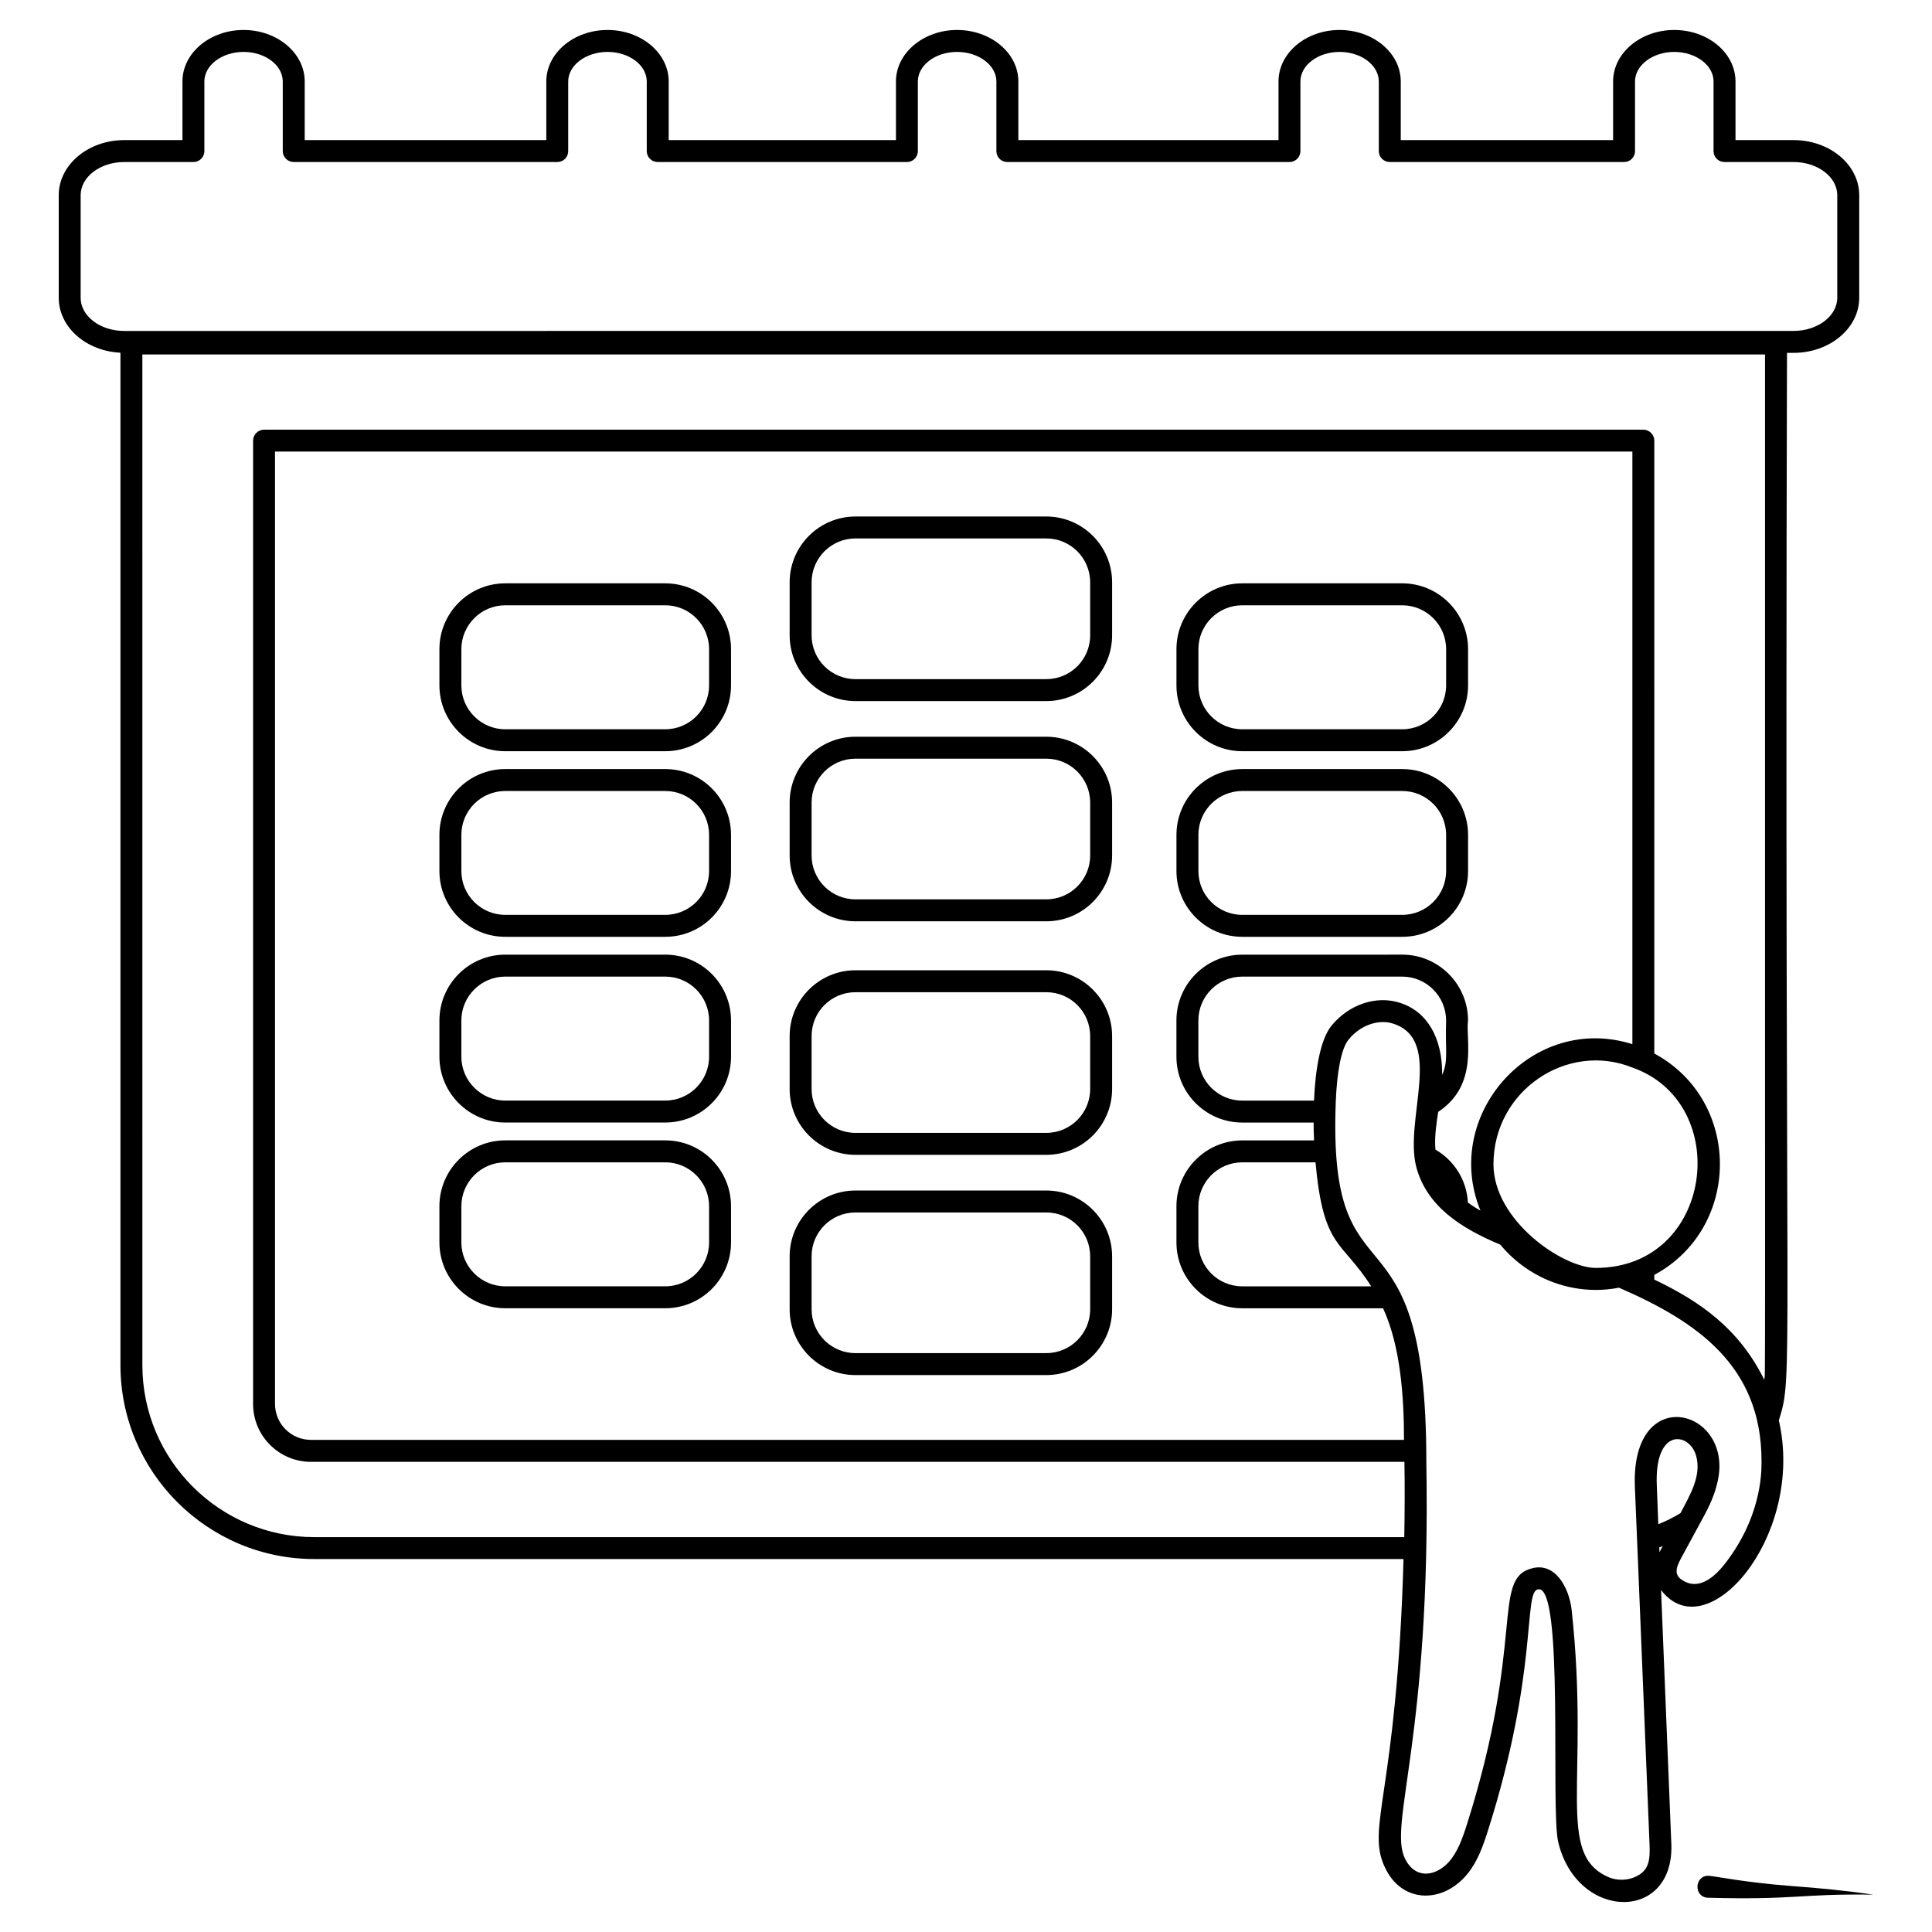 <?xml version="1.0" encoding="UTF-8"?>
<!-- Uploaded to: SVG Repo, www.svgrepo.com, Generator: SVG Repo Mixer Tools -->
<svg fill="#000000" width="800px" height="800px" version="1.1" viewBox="144 144 512 512" xmlns="http://www.w3.org/2000/svg">
 <g>
  <path d="m320.29 298.59h-42.398c-9.609 0-17.441 7.828-17.441 17.441v9.609c0 9.609 7.828 17.441 17.441 17.441h42.398c9.648 0 17.441-7.828 17.441-17.441v-9.609c-0.004-9.613-7.793-17.441-17.441-17.441zm11.625 27.051c0 6.394-5.191 11.625-11.625 11.625h-42.398c-6.394 0-11.625-5.231-11.625-11.625v-9.609c0-6.394 5.231-11.625 11.625-11.625h42.398c6.434 0 11.625 5.231 11.625 11.625z"/>
  <path d="m320.29 347.81h-42.398c-9.609 0-17.441 7.828-17.441 17.441v9.574c0 9.648 7.828 17.441 17.441 17.441h42.398c9.648 0 17.441-7.789 17.441-17.441v-9.574c-0.004-9.613-7.793-17.441-17.441-17.441zm11.625 27.012c0 6.434-5.191 11.625-11.625 11.625h-42.398c-6.394 0-11.625-5.191-11.625-11.625v-9.574c0-6.434 5.231-11.625 11.625-11.625h42.398c6.434 0 11.625 5.195 11.625 11.625z"/>
  <path d="m320.29 396.99h-42.398c-9.609 0-17.441 7.828-17.441 17.441v9.609c0 9.609 7.828 17.441 17.441 17.441h42.398c9.648 0 17.441-7.828 17.441-17.441v-9.609c-0.004-9.613-7.793-17.441-17.441-17.441zm11.625 27.051c0 6.394-5.191 11.625-11.625 11.625h-42.398c-6.394 0-11.625-5.231-11.625-11.625v-9.609c0-6.394 5.231-11.625 11.625-11.625h42.398c6.434 0 11.625 5.231 11.625 11.625z"/>
  <path d="m320.29 446.21h-42.398c-9.609 0-17.441 7.828-17.441 17.441v9.609c0 9.609 7.828 17.441 17.441 17.441h42.398c9.648 0 17.441-7.828 17.441-17.441v-9.609c-0.004-9.613-7.793-17.441-17.441-17.441zm11.625 27.051c0 6.394-5.191 11.625-11.625 11.625h-42.398c-6.394 0-11.625-5.231-11.625-11.625v-9.609c0-6.394 5.231-11.625 11.625-11.625h42.398c6.434 0 11.625 5.231 11.625 11.625z"/>
  <path d="m421.28 280.88h-50.574c-9.609 0-17.441 7.828-17.441 17.441v14.031c0 9.609 7.828 17.441 17.441 17.441h50.574c9.609 0 17.441-7.828 17.441-17.441v-14.031c0-9.613-7.828-17.441-17.441-17.441zm11.629 31.469c0 6.434-5.191 11.625-11.625 11.625h-50.578c-6.434 0-11.625-5.195-11.625-11.625v-14.031c0-6.394 5.191-11.625 11.625-11.625h50.574c6.434 0 11.625 5.231 11.625 11.625z"/>
  <path d="m421.28 339.24h-50.574c-9.609 0-17.441 7.828-17.441 17.441v14.031c0 9.609 7.828 17.441 17.441 17.441h50.574c9.609 0 17.441-7.828 17.441-17.441v-14.031c0-9.613-7.828-17.441-17.441-17.441zm11.629 31.469c0 6.394-5.191 11.625-11.625 11.625l-50.578 0.004c-6.434 0-11.625-5.231-11.625-11.625v-14.031c0-6.394 5.191-11.625 11.625-11.625h50.574c6.434 0 11.625 5.231 11.625 11.625z"/>
  <path d="m421.28 401.13h-50.574c-9.609 0-17.441 7.828-17.441 17.441v14.031c0 9.609 7.828 17.441 17.441 17.441h50.574c9.609 0 17.441-7.828 17.441-17.441v-14.031c0-9.613-7.828-17.441-17.441-17.441zm11.629 31.469c0 6.394-5.191 11.625-11.625 11.625l-50.578 0.004c-6.434 0-11.625-5.231-11.625-11.625v-14.031c0-6.434 5.191-11.625 11.625-11.625h50.574c6.434 0 11.625 5.195 11.625 11.625z"/>
  <path d="m421.28 459.5h-50.574c-9.609 0-17.441 7.828-17.441 17.441v14.027c0 9.609 7.828 17.441 17.441 17.441h50.574c9.609 0 17.441-7.828 17.441-17.441v-14.027c0-9.613-7.828-17.441-17.441-17.441zm11.629 31.465c0 6.394-5.191 11.625-11.625 11.625l-50.578 0.004c-6.434 0-11.625-5.231-11.625-11.625v-14.027c0-6.434 5.191-11.625 11.625-11.625h50.574c6.434 0 11.625 5.195 11.625 11.625z"/>
  <path d="m515.61 298.59h-42.395c-9.609 0-17.441 7.828-17.441 17.441v9.609c0 9.609 7.828 17.441 17.441 17.441h42.398c9.609 0 17.441-7.828 17.441-17.441v-9.609c-0.004-9.613-7.832-17.441-17.445-17.441zm11.629 27.051c0 6.394-5.231 11.625-11.625 11.625h-42.398c-6.434 0-11.625-5.231-11.625-11.625v-9.609c0-6.394 5.191-11.625 11.625-11.625h42.398c6.394 0 11.625 5.231 11.625 11.625z"/>
  <path d="m515.61 347.81h-42.395c-9.609 0-17.441 7.828-17.441 17.441v9.574c0 9.648 7.828 17.441 17.441 17.441h42.398c9.609 0 17.441-7.789 17.441-17.441v-9.574c-0.004-9.613-7.832-17.441-17.445-17.441zm11.629 27.012c0 6.434-5.231 11.625-11.625 11.625h-42.398c-6.434 0-11.625-5.191-11.625-11.625v-9.574c0-6.434 5.191-11.625 11.625-11.625h42.398c6.394 0 11.625 5.195 11.625 11.625z"/>
  <path d="m618.69 643.81c-12.355-0.945-20.637-2.676-21.875-2.711-3.848-0.102-4.008 5.727-0.152 5.824 23.621 0.613 23.738-1.074 43.766-0.824-7.188-1.059-14.492-1.762-21.738-2.289z"/>
  <path d="m584.2 565.38c11.988 15.73 37.449-13.441 31.508-43.562-0.078-0.465-0.195-0.93-0.309-1.355 3.981-12.91 1.434-5.219 2.172-282.95h1.742c9.609 0 17.402-6.551 17.402-14.609v-27.168c0-8.059-7.789-14.609-17.402-14.609h-15.387v-15.543c0-7.519-7.285-13.641-16.238-13.641-8.914 0-16.199 6.125-16.199 13.641v15.539l-56.273 0.004v-15.543c0-7.519-7.285-13.641-16.199-13.641-8.953 0-16.199 6.125-16.199 13.641v15.539h-68.945v-15.539c0-7.519-7.285-13.641-16.238-13.641-8.914 0-16.199 6.125-16.199 13.641v15.539l-60.223 0.004v-15.543c0-7.519-7.285-13.641-16.199-13.641-8.953 0-16.238 6.125-16.238 13.641v15.539l-64.023 0.004v-15.543c0-7.519-7.285-13.641-16.199-13.641-8.953 0-16.199 6.125-16.199 13.641v15.539l-15.426 0.004c-9.574 0-17.363 6.551-17.363 14.609v27.168c0 7.789 7.246 14.145 16.355 14.57v268.3c0 28.328 23.059 51.387 51.387 51.387h288.64c-1.758 62.566-10.105 70.992-4.883 81.812 4.356 9.23 14.652 9.523 21.16 2.402 3.18-3.488 4.727-7.945 6.086-12.207 13.379-42.113 9.395-63.035 13.176-63.945 7.137-2.039 3.363 58.438 5.465 66.969 5.012 20.98 31.055 21.289 29.957 0.117zm-1.125-27.594c-0.711-15.512 8.539-14.297 10.387-8.098 1.574 5.434-1.688 10.605-4.109 15.309-1.859 1.125-3.836 2.133-5.891 2.945zm-417.7-314.88v-27.168c0-4.844 5.152-8.797 11.547-8.797h18.332c1.59 0 2.906-1.277 2.906-2.906v-18.449c0-4.301 4.652-7.828 10.387-7.828 5.734 0 10.387 3.527 10.387 7.828v18.445c0 1.629 1.316 2.906 2.906 2.906h69.836c1.629 0 2.906-1.277 2.906-2.906v-18.445c0-4.301 4.688-7.828 10.426-7.828 5.734 0 10.387 3.527 10.387 7.828v18.445c0 1.629 1.316 2.906 2.906 2.906l66.035 0.004c1.59 0 2.906-1.277 2.906-2.906v-18.449c0-4.301 4.648-7.828 10.387-7.828 5.734 0 10.426 3.527 10.426 7.828v18.445c0 1.629 1.277 2.906 2.906 2.906h74.758c1.59 0 2.906-1.277 2.906-2.906v-18.445c0-4.301 4.652-7.828 10.387-7.828s10.387 3.527 10.387 7.828v18.445c0 1.629 1.316 2.906 2.906 2.906h62.086c1.629 0 2.906-1.277 2.906-2.906v-18.445c0-4.301 4.688-7.828 10.387-7.828 5.734 0 10.426 3.527 10.426 7.828v18.445c0 1.629 1.277 2.906 2.906 2.906h18.293c6.394 0 11.586 3.953 11.586 8.797v27.168c0 4.844-5.191 8.797-11.586 8.797l-442.39 0.004c-6.394 0-11.547-3.953-11.547-8.797zm61.93 328.45c-25.152 0-45.574-20.461-45.574-45.574l-0.004-267.84h430.02c-0.039 285.86 0.141 268.94-0.195 271.71-6.715-13.602-17.074-20.793-29.145-26.547v-1.242c23.129-12.477 23.23-46.145 0-58.676l0.004-162.41c0-1.59-1.316-2.906-2.906-2.906h-365.53c-1.59 0-2.906 1.316-2.906 2.906v255.28c0 8.488 6.898 15.348 15.348 15.348h289.77c0.117 6.625 0.078 13.293-0.039 19.957zm312.48-98.824c0-19.488 19.527-32.578 36.816-25.617 26.824 9.438 21.488 53.094-9.688 53.094-8.836 0-27.129-12.613-27.129-27.477zm-6.781 10.152c-0.309-6.008-3.684-11.199-8.605-14.031-0.27-3.176 0.195-6.512 0.738-10 10.891-7.172 7.188-19.391 7.906-24.223 0-9.609-7.828-17.441-17.441-17.441l-42.395 0.008c-9.609 0-17.441 7.828-17.441 17.441v9.609c0 9.609 7.828 17.441 17.441 17.441h18.914c0 1.59 0.039 3.141 0.117 4.731h-19.027c-9.609 0-17.441 7.828-17.441 17.441v9.609c0 9.609 7.828 17.441 17.441 17.441h37.32c4.578 9.922 5.543 23.223 5.543 34.879l-289.66-0.008c-5.269 0-9.535-4.262-9.535-9.535v-252.37h359.72v157.04c-26.484-8.379-50.641 18.688-40.266 44.102-1.199-0.66-2.285-1.355-3.332-2.133zm-40.77-27.012h-19.027c-6.434 0-11.625-5.231-11.625-11.625v-9.609c0-6.394 5.191-11.625 11.625-11.625h42.398c6.394 0 11.625 5.231 11.625 11.625-0.25 8.34 0.641 10.645-1.047 14.418 0.117-9.727-3.914-16.742-11.082-19.066-6.277-2.094-13.602 0.348-18.254 6.047-2.832 3.481-4.266 11.191-4.613 19.836zm15.152 49.219h-34.18c-6.434 0-11.625-5.231-11.625-11.625v-9.609c0-6.394 5.191-11.625 11.625-11.625h19.414c2.102 23 6.894 20.48 14.766 32.859zm69.914 156.53c-2.133 0.93-4.688 0.969-6.742 0.156-14.609-6.027-5.141-25.535-10.039-70.805-0.695-6.32-4.508-12.754-10.504-11.16-10.793 2.731-1.762 18.918-17.246 67.82-1.203 3.797-2.481 7.402-4.844 10.039-3.504 3.856-8.941 4.641-11.625-1.008-4.41-9.188 6.984-31.852 5.695-105.06 0-72.527-26.309-38.773-23.988-95.723 0.309-7.402 1.395-13.758 3.371-16.16 3.398-4.219 8.457-5.422 11.898-4.223 13.352 4.406 2.887 25.234 6.008 37.785 2.758 10.703 12.137 16.504 22.324 20.773 7.938 9.559 20.094 13.617 31.43 11.395 20.742 8.996 37.785 20.742 37.785 45.926-0.09 0.52 0.98 13.578-9.766 27.32-3.035 3.875-7.184 6.992-11.277 4.223-2.484-1.609-1.355-3.797 0.078-6.434 0.211-0.391 5.238-9.652 4.922-9.066 1.512-2.754 3.332-6.125 4.223-9.844 5.289-19.828-22.891-27.73-21.742 0.66 0.016 0.398 0.785 18.91 0.738 17.75l3.141 76.773c0.164 4.184 0.035 7.152-3.84 8.863zm6.434-87.352c0.309-0.078 0.582-0.195 0.891-0.348-0.27 0.504-0.543 1.047-0.852 1.629z"/>
 </g>
</svg>